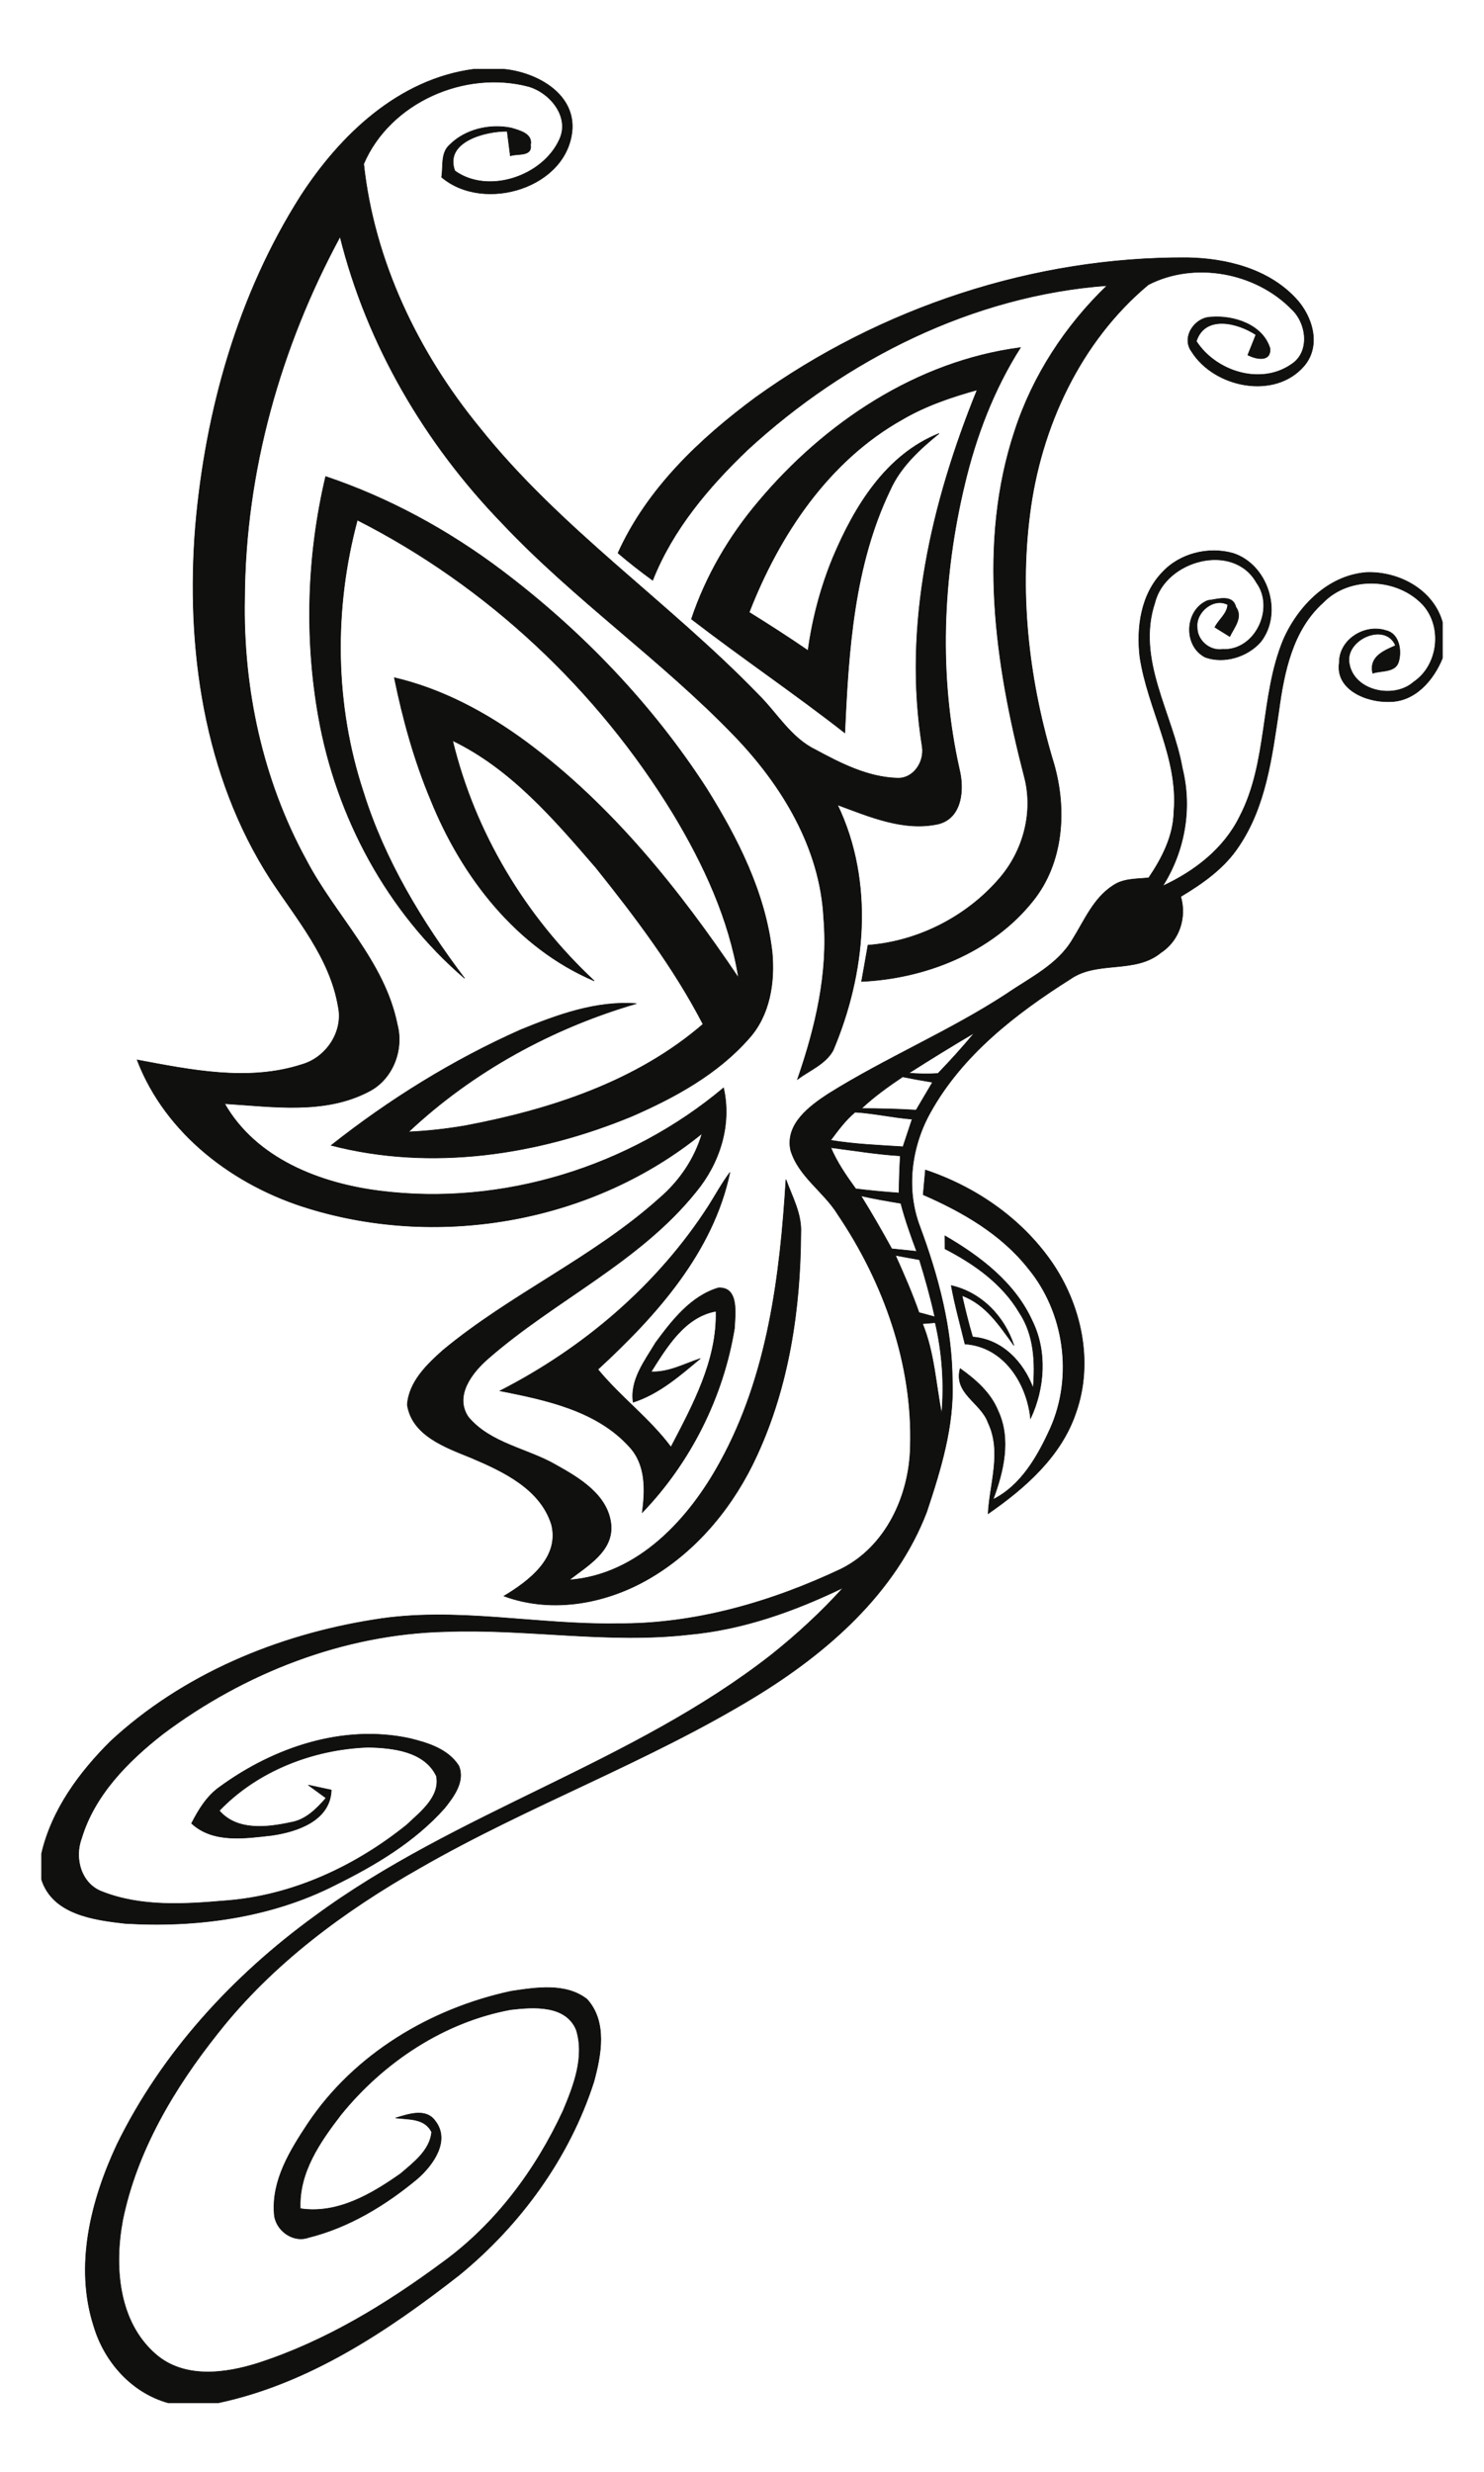<?xml version="1.0" encoding="utf-8"?>
<!DOCTYPE svg PUBLIC "-//W3C//DTD SVG 1.1//EN" "http://www.w3.org/Graphics/SVG/1.1/DTD/svg11.dtd">
<svg version="1.1" id="Layer_1" xmlns="http://www.w3.org/2000/svg" xmlns:xlink="http://www.w3.org/1999/xlink" x="0px" y="0px"
	 viewBox="-7 -11.657 250 416.314" enable-background="new -7 -11.657 250 416.314" xml:space="preserve">
<g id="_x23_ffffffff">
</g>
<g id="_x23_10100fff">
	<path fill="#10100F" stroke="#10100F" stroke-width="0.094" d="M72.81,0h5.07c5.29,0.5,11.8,3.89,11.53,10.01
		c-0.63,9.96-14.87,14.26-22.02,8.17c0.31-1.82-0.19-4.04,1.34-5.42c2.65-2.66,6.76-3.6,10.39-2.87c1.39,0.43,3.64,0.94,3.26,2.86
		c0.29,2.01-2.16,1.41-3.41,1.84c-0.17-1.38-0.35-2.76-0.53-4.14c-3.65-0.04-10.64,1.74-8.81,6.67c5.6,4.03,14.82,0.9,17.61-5.27
		c1.8-3.82-1.55-7.86-5.15-8.93C71.34,0.05,58.7,5.59,54.27,15.95c1.76,16.31,9.12,31.69,19.45,44.32
		c13.58,17.08,31.9,29.41,46.99,45.01c3.18,3.12,5.49,7.28,9.62,9.3c4.26,2.3,8.79,4.62,13.72,4.8c2.8,0.19,4.7-2.7,4.31-5.28
		c-3.3-20.41,1.58-41.2,9.25-60.09c-4.35,1.21-8.67,2.67-12.58,4.96c-12.46,6.98-20.74,19.44-25.82,32.49
		c3.35,2.08,6.66,4.21,9.91,6.44c0.74-5.4,2.14-10.7,4.23-15.74c3.59-8.49,8.89-17.26,17.86-20.82c-3.28,2.67-6.49,5.6-8.25,9.53
		c-6.1,12.68-7.03,27.05-7.64,40.89c-8.45-6.61-17.35-12.62-25.84-19.16c2.43-7.26,6.34-13.95,11.28-19.78
		c11.16-13.3,26.69-23.66,44.15-25.94c-4.48,7.04-7.48,14.92-9.4,23.02c-3.76,15.68-4.44,32.23-0.89,48.01
		c0.83,3.35,0.48,8.19-3.55,9.2c-5.82,1.28-11.61-1.24-16.98-3.22c6.23,13.03,4.76,28.36-0.75,41.36c-1.29,2.31-3.94,3.34-5.99,4.86
		c3.01-8.7,5.2-17.88,4.41-27.15c-0.58-11.79-7.04-22.4-15.05-30.71c-12.29-12.76-26.99-22.91-39.14-35.81
		c-13-13.43-22.75-30.04-27.28-48.23c-10.06,18.6-15.98,39.63-16.08,60.83c-0.31,15.24,3.01,30.67,10.35,44.09
		c4.88,9.37,13.23,17.05,15.37,27.75c1.14,4.3-0.78,9.27-4.84,11.3c-7.46,3.9-16.2,2.51-24.25,2.03
		c5.31,9.29,16.08,13.44,26.21,14.7c20.57,2.59,42-4.06,57.84-17.36c1.42,6.22-0.64,12.66-4.63,17.49
		c-9.51,11.86-23.78,18.26-35.05,28.12c-2.7,2.34-5.74,6.28-3.3,9.84c3.77,4.48,9.99,5.26,14.85,8.11c3.89,2.17,8.58,4.98,9.16,9.84
		c0.51,4.59-3.95,7.05-7.03,9.47c11.65-0.88,20.26-10.34,25.5-20.01c7.93-14.49,10.02-31.19,11.01-47.42c1.07,2.92,2.68,5.79,2.51,9
		c-0.06,12.77-2,25.78-7.39,37.45c-3.8,8.32-9.81,15.76-17.71,20.49c-7.37,4.44-16.68,6.24-24.91,3.2c4.16-2.5,9.38-6.41,8.02-11.99
		c-1.86-6.09-8.24-9.05-13.66-11.34c-4.24-1.72-9.87-3.71-10.65-8.89c0.28-3.85,3.27-6.74,5.99-9.16
		c11.44-9.5,25.34-15.61,36.43-25.56c3.4-2.9,5.98-6.66,7.24-10.96c-18.2,14.82-43.88,19.47-66.24,12.63
		c-12.55-3.79-24.14-12.5-28.93-25.02c9.08,1.7,18.74,3.7,27.77,0.77c4.09-1.17,7.02-5.56,6.1-9.77c-1.4-8.2-6.97-14.67-11.4-21.41
		C27.3,118.97,24.3,97.37,25.93,76.97c1.68-19.5,7.16-38.99,17.71-55.6C50.31,11.07,60.15,1.67,72.81,0z"/>
	<path fill="#10100F" stroke="#10100F" stroke-width="0.094" d="M120.3,55.27c21.02-15.11,46.82-23.69,72.75-23.53
		c6.6,0.12,13.7,1.91,18.31,6.93c2.74,2.96,4.22,7.84,1.37,11.25c-4.94,5.82-15.18,3.71-18.99-2.38c-1.76-2.38,0.49-5.74,3.26-5.8
		c3.82-0.32,8.74,1.25,9.96,5.31c0.13,2.34-2.39,1.78-3.75,1.08c0.45-1.14,0.91-2.27,1.36-3.41c-3.02-2.01-8.59-3.42-10.03,1.1
		c3.28,5.07,10.82,7.48,16,3.89c3.24-2.08,2.59-6.97,0.03-9.32c-6.08-6.2-16.36-8.1-24.12-4.1C175,45.85,168.32,60.3,166.48,74.95
		c-1.81,14.11-0.05,28.54,4.09,42.11c2.18,7.66,1.6,16.58-3.54,22.98c-6.87,8.64-18.05,13.11-28.89,13.59
		c0.35-2.04,0.74-4.07,1.08-6.11c8.42-0.63,16.59-4.8,22.1-11.19c4.09-4.69,5.86-11.32,4.19-17.37c-4.87-18.83-7.83-39.22-1.55-58.1
		c3.03-9.28,8.51-17.66,15.53-24.42c-22.62,1.67-43.96,12.4-60.51,27.62c-6.59,6.29-12.65,13.45-16.03,22.01
		c-2-1.46-3.96-2.98-5.84-4.59C102.01,70.63,110.88,62.24,120.3,55.27z"/>
	<path fill="#10100F" stroke="#10100F" stroke-width="0.094" d="M46.66,109.1c-2.38-13.39-1.93-27.29,1.2-40.51
		c10.67,3.59,20.64,9.03,29.62,15.79c13.47,10.15,25.34,22.51,34.51,36.68c5.27,8.42,9.92,17.58,11.08,27.58
		c0.49,5.06-0.35,10.63-3.86,14.54c-5.27,6.02-12.46,9.96-19.7,13.12c-15.89,6.59-33.88,9.29-50.72,4.93
		c9.8-7.75,20.53-14.4,31.96-19.48c6.15-2.51,12.7-4.91,19.45-4.39c-14.18,4.13-27.6,11.47-38.37,21.6
		c3.16-0.14,6.31-0.49,9.42-1.02c14.35-2.69,28.97-7.43,40.18-17.12c-4.91-9.47-11.38-18.03-18.03-26.34
		c-7.02-8.13-14.3-16.66-24.15-21.41c3.74,15.49,12.23,29.61,23.86,40.46c-13.12-5.58-22.34-17.55-27.56-30.5
		c-2.77-6.61-4.69-13.55-6.12-20.56c8.11,1.89,15.55,5.9,22.22,10.81c14.45,10.7,25.8,24.92,35.77,39.74
		c-1.59-9.85-5.85-19.05-10.96-27.54C93.7,104.53,75.09,87.04,53.2,75.93c-4.02,14.98-3.86,31.07,1.02,45.82
		c3.58,11.46,9.86,21.83,17.05,31.35C58.22,141.93,49.65,125.94,46.66,109.1z"/>
	<path fill="#10100F" stroke="#10100F" stroke-width="0.094" d="M188.78,84.76c2.94-3.21,7.77-4.41,11.92-3.25
		c5.88,1.87,8.5,10,4.7,14.9c-2.21,2.54-6.13,3.76-9.33,2.63c-3.78-1.88-3.52-7.99,0.4-9.58c1.62-0.17,4.17-1.13,4.73,1.11
		c1.23,1.74-0.28,3.42-1.03,4.97c-0.63-0.39-1.88-1.17-2.51-1.56c0.64-1.3,2.09-2.28,2.16-3.81c-2.38-1.25-5.38,1.27-5.14,3.79
		c-0.02,2.23,2.1,4.05,4.3,3.74c5.5,0.25,8.83-6.91,5.7-11.23c-3.9-6.91-15.35-3.78-17.12,3.35c-3.22,9.62,3.01,18.67,4.63,27.95
		c1.67,6.74,0.4,13.93-3.31,19.78c5.36-2.47,10.31-6.29,12.96-11.69c4.82-9.25,3.41-20.24,7.35-29.76
		c2.48-5.68,7.56-10.87,14.03-11.35c5.43-0.19,11.24,2.89,12.78,8.39v6.04c-1.51,3.72-4.64,7.37-8.99,7.33
		c-3.74,0.12-9.07-1.99-8.39-6.57c-0.03-3.92,4.32-6.59,7.9-5.4c2.15,0.5,2.63,3.27,2.13,5.11c-0.47,2-2.88,1.57-4.4,2.08
		c-0.63-2.75,1.76-3.76,3.85-4.67c-1.7-4.05-8.58-1.03-7.8,3.02c0.78,4.66,7.51,6.06,10.83,3.13c4.16-2.79,4.93-9.2,1.65-12.94
		c-4.28-4.67-12.46-5.04-16.92-0.41c-5.12,4.61-6.54,11.67-7.42,18.18c-1.17,7.81-2.19,16.06-6.71,22.77
		c-2.41,3.7-6.08,6.29-9.82,8.52c1.02,3.52-0.22,7.41-3.34,9.44c-4.37,3.62-10.73,1.27-15.27,4.46c-9.2,5.81-18.22,12.8-23.58,22.48
		c-3.24,5.81-4.15,12.99-1.73,19.27c3.09,8.34,5.42,17.08,5.44,26.03c0.3,7.54-1.96,14.85-4.31,21.93
		c-5.22,13.66-16.76,23.74-28.96,31.17c-18.05,10.99-38.04,18.24-56.33,28.75c-12.83,7.26-24.95,16.21-34.12,27.87
		c-7.36,9.25-13.65,19.79-16.04,31.49c-1.45,7.74-0.79,17.06,5.53,22.57c4.8,4.2,11.72,3.29,17.33,1.5
		c11.28-3.66,21.53-9.92,31.02-16.94c8.93-6.47,15.7-15.59,20.31-25.54c1.78-4.24,3.65-9.06,2.21-13.65
		c-1.79-4.24-7.23-3.82-11.01-3.39c-11.27,2.07-21.43,8.83-28.6,17.67c-3.53,4.58-7.15,9.78-6.87,15.85c6.24,0.95,12-2.44,16.9-5.89
		c2.18-1.87,4.92-3.92,5.23-6.99c-1.14-2.38-3.89-2.12-6.08-2.39c2.15-0.62,5.07-1.72,6.67,0.5c2.6,3.33-0.37,7.44-2.98,9.72
		c-5.35,4.46-11.53,8.22-18.34,9.91c-2.7,0.97-5.69-1.29-5.8-4.07c-0.42-5.6,2.7-10.62,5.66-15.1c7.81-11.7,20.68-19.4,34.29-22.31
		c4.18-0.62,9.15-1.43,12.74,1.35c3.46,3.79,2.38,9.44,1.15,13.94c-4.11,12.75-12.31,24.03-22.64,32.49
		C58.3,380.9,44.98,389.78,29.75,393h-8.39c-6.11-1.68-10.71-6.83-12.52-12.79c-3.33-10.21-0.55-21.26,3.86-30.7
		c7.54-15.43,19.5-28.43,33.33-38.47c23.93-17.62,53.49-25.68,76.94-44.04c4.31-3.44,8.38-7.19,12.08-11.28
		c-8.17,3.94-16.86,7.06-25.96,7.89c-13.68,1.57-27.4-1.02-41.1-0.49c-17.16,0.41-33.88,6.98-47.53,17.22
		c-5.88,4.59-11.54,10.29-13.73,17.61c-1.25,3.34-0.07,7.66,3.5,8.97c6.59,2.59,13.92,2.1,20.85,1.51
		c11.17-0.85,21.75-5.78,30.41-12.74c2.27-2.16,5.69-4.7,5.03-8.24c-2.01-4.21-7.36-4.77-11.49-4.86
		c-9.24,0.32-18.63,3.94-25.09,10.68c2.96,3.42,8,2.85,11.97,1.99c2.55-0.4,4.4-2.26,6.01-4.12c-0.99-0.73-1.99-1.46-2.98-2.18
		c1.29,0.27,2.58,0.55,3.87,0.83c-0.17,5.16-5.74,7.03-10.03,7.64c-4.49,0.5-9.88,1.35-13.51-2.02c1.19-2.32,2.59-4.63,4.77-6.15
		c9.07-6.62,20.72-10.58,31.96-8.16c3.06,0.74,6.49,1.79,8.28,4.61c1.11,2.59-0.83,5.19-2.38,7.13
		c-5.05,5.68-11.71,9.63-18.46,12.96c-10.85,5.52-23.34,7.19-35.39,6.46c-5.26-0.59-12.17-1.52-14.05-7.39v-4.37
		c1.71-7.38,6.34-13.66,11.62-18.91c12.15-11.27,28.1-17.9,44.34-20.47c13.64-2.27,27.34,0.89,41.02,0.65
		c13.08,0.11,25.94-3.65,37.69-9.19c7.6-3.77,11.53-12.4,11.69-20.6c0.43-13.9-4.49-27.67-12.21-39.1
		c-2.35-3.84-6.65-6.41-7.96-10.85c-0.92-4.35,3.13-7.38,6.32-9.46c9.74-6.1,20.42-10.56,30.05-16.85c3.94-2.71,8.62-4.9,11.13-9.18
		c2-3.2,3.53-6.97,6.84-9.08c1.75-1.2,3.97-1.07,5.99-1.29c2.24-3.31,4.16-7.04,4.24-11.13c0.79-9.14-4.4-17.24-5.73-26.05
		C184.44,94.05,185.2,88.49,188.78,84.76 M146.11,169.06c1.63,0.14,3.27,0.16,4.9,0.06c2.13-2.2,4.18-4.49,6.15-6.84
		C153.43,164.47,149.76,166.74,146.11,169.06 M138.13,175.02c3.07,0.01,6.14,0.08,9.2,0.27c0.92-1.56,1.84-3.13,2.77-4.69
		c-1.69-0.27-3.37-0.57-5.04-0.91C142.64,171.31,140.26,173.02,138.13,175.02 M132.93,180.37c4.03,0.67,8.12,0.83,12.19,1.09
		c0.51-1.56,1.02-3.1,1.54-4.64c-3.22-0.25-6.38-0.99-9.61-1.18C135.43,176.98,134.19,178.7,132.93,180.37 M132.96,181.61
		c1.06,2.5,2.61,4.75,4.2,6.94c2.42,0.3,4.85,0.52,7.29,0.7c0.02-2.09,0.1-4.18,0.21-6.26C140.73,182.76,136.86,182.1,132.96,181.61
		 M138.04,189.73c1.82,2.92,3.53,5.91,5.19,8.92c1.4,0.14,2.79,0.29,4.19,0.43c-0.99-2.66-1.95-5.34-2.66-8.09
		C142.51,190.62,140.26,190.24,138.04,189.73 M143.85,199.75c1.43,3.17,2.82,6.36,3.97,9.64c0.67,0.18,2,0.53,2.66,0.71
		c-0.72-3.25-1.61-6.44-2.59-9.61C146.54,200.25,145.19,200.01,143.85,199.75 M148.41,211.26c1.99,4.85,2.23,10.11,3.23,15.19
		c0.45-5.15,0.08-10.33-1.09-15.36C150.01,211.13,148.95,211.22,148.41,211.26z"/>
	<path fill="#10100F" stroke="#10100F" stroke-width="0.094" d="M148.9,185.38c8.43,2.81,16.14,8.12,21.24,15.45
		c5.04,7.28,7.12,16.9,4.12,25.4c-2.47,7.38-8.59,12.73-14.8,17.03c0.27-5.08,2.34-10.44,0-15.33c-1.2-3.39-5.85-4.9-4.71-9.11
		c2.6,1.85,5.12,4.04,6.36,7.06c2.26,4.79,0.96,10.27-0.81,14.98c4.75-2.37,7.52-7.31,9.64-11.96c3.92-8.77,2.38-19.61-3.75-26.99
		c-4.55-5.75-11.04-9.48-17.67-12.37C148.62,188.5,148.8,186.42,148.9,185.38z"/>
	<path fill="#10100F" stroke="#10100F" stroke-width="0.094" d="M112.39,191.39c1.18-1.87,2.24-3.83,3.57-5.6
		c-2.82,13.44-12.42,24.14-22.24,33.17c3.81,4.64,8.72,8.26,12.31,13.08c3.7-7.1,7.82-14.66,7.59-22.88
		c-5.26,0.94-8.29,6.03-10.93,10.2c2.95,0.13,5.57-1.33,8.29-2.23c-3.45,2.88-6.95,5.96-11.32,7.36c-0.55-3.77,1.97-6.98,3.79-10.03
		c2.76-3.74,5.92-7.84,10.56-9.23c3.54-0.22,2.83,4.5,2.72,6.82c-1.88,11.55-7.41,22.58-15.53,31.01c0.5-3.8,0.64-8.06-2.17-11.07
		c-5.51-6.11-14.07-7.89-21.8-9.42C91.33,215.37,103.79,204.75,112.39,191.39z"/>
	<path fill="#10100F" stroke="#10100F" stroke-width="0.094" d="M152.19,196.47c5.97,3.46,11.82,7.92,14.73,14.37
		c2.5,5.12,2.07,11.29-0.31,16.38c-0.64-5.99-4.53-12.1-11.05-12.54c-0.79-3.28-1.71-6.53-2.31-9.84
		c5.08,1.15,8.98,5.21,10.56,10.09c-2.41-3.29-4.69-6.91-8.74-8.4c0.52,2.33,1.1,4.67,1.78,6.97c4.96,0.38,8.55,4.18,10.2,8.63
		c0.37-4.34,0.17-8.96-2.31-12.7c-2.86-4.87-7.61-8.23-12.54-10.77C152.2,198.11,152.19,197.02,152.19,196.47z"/>
</g>
</svg>
